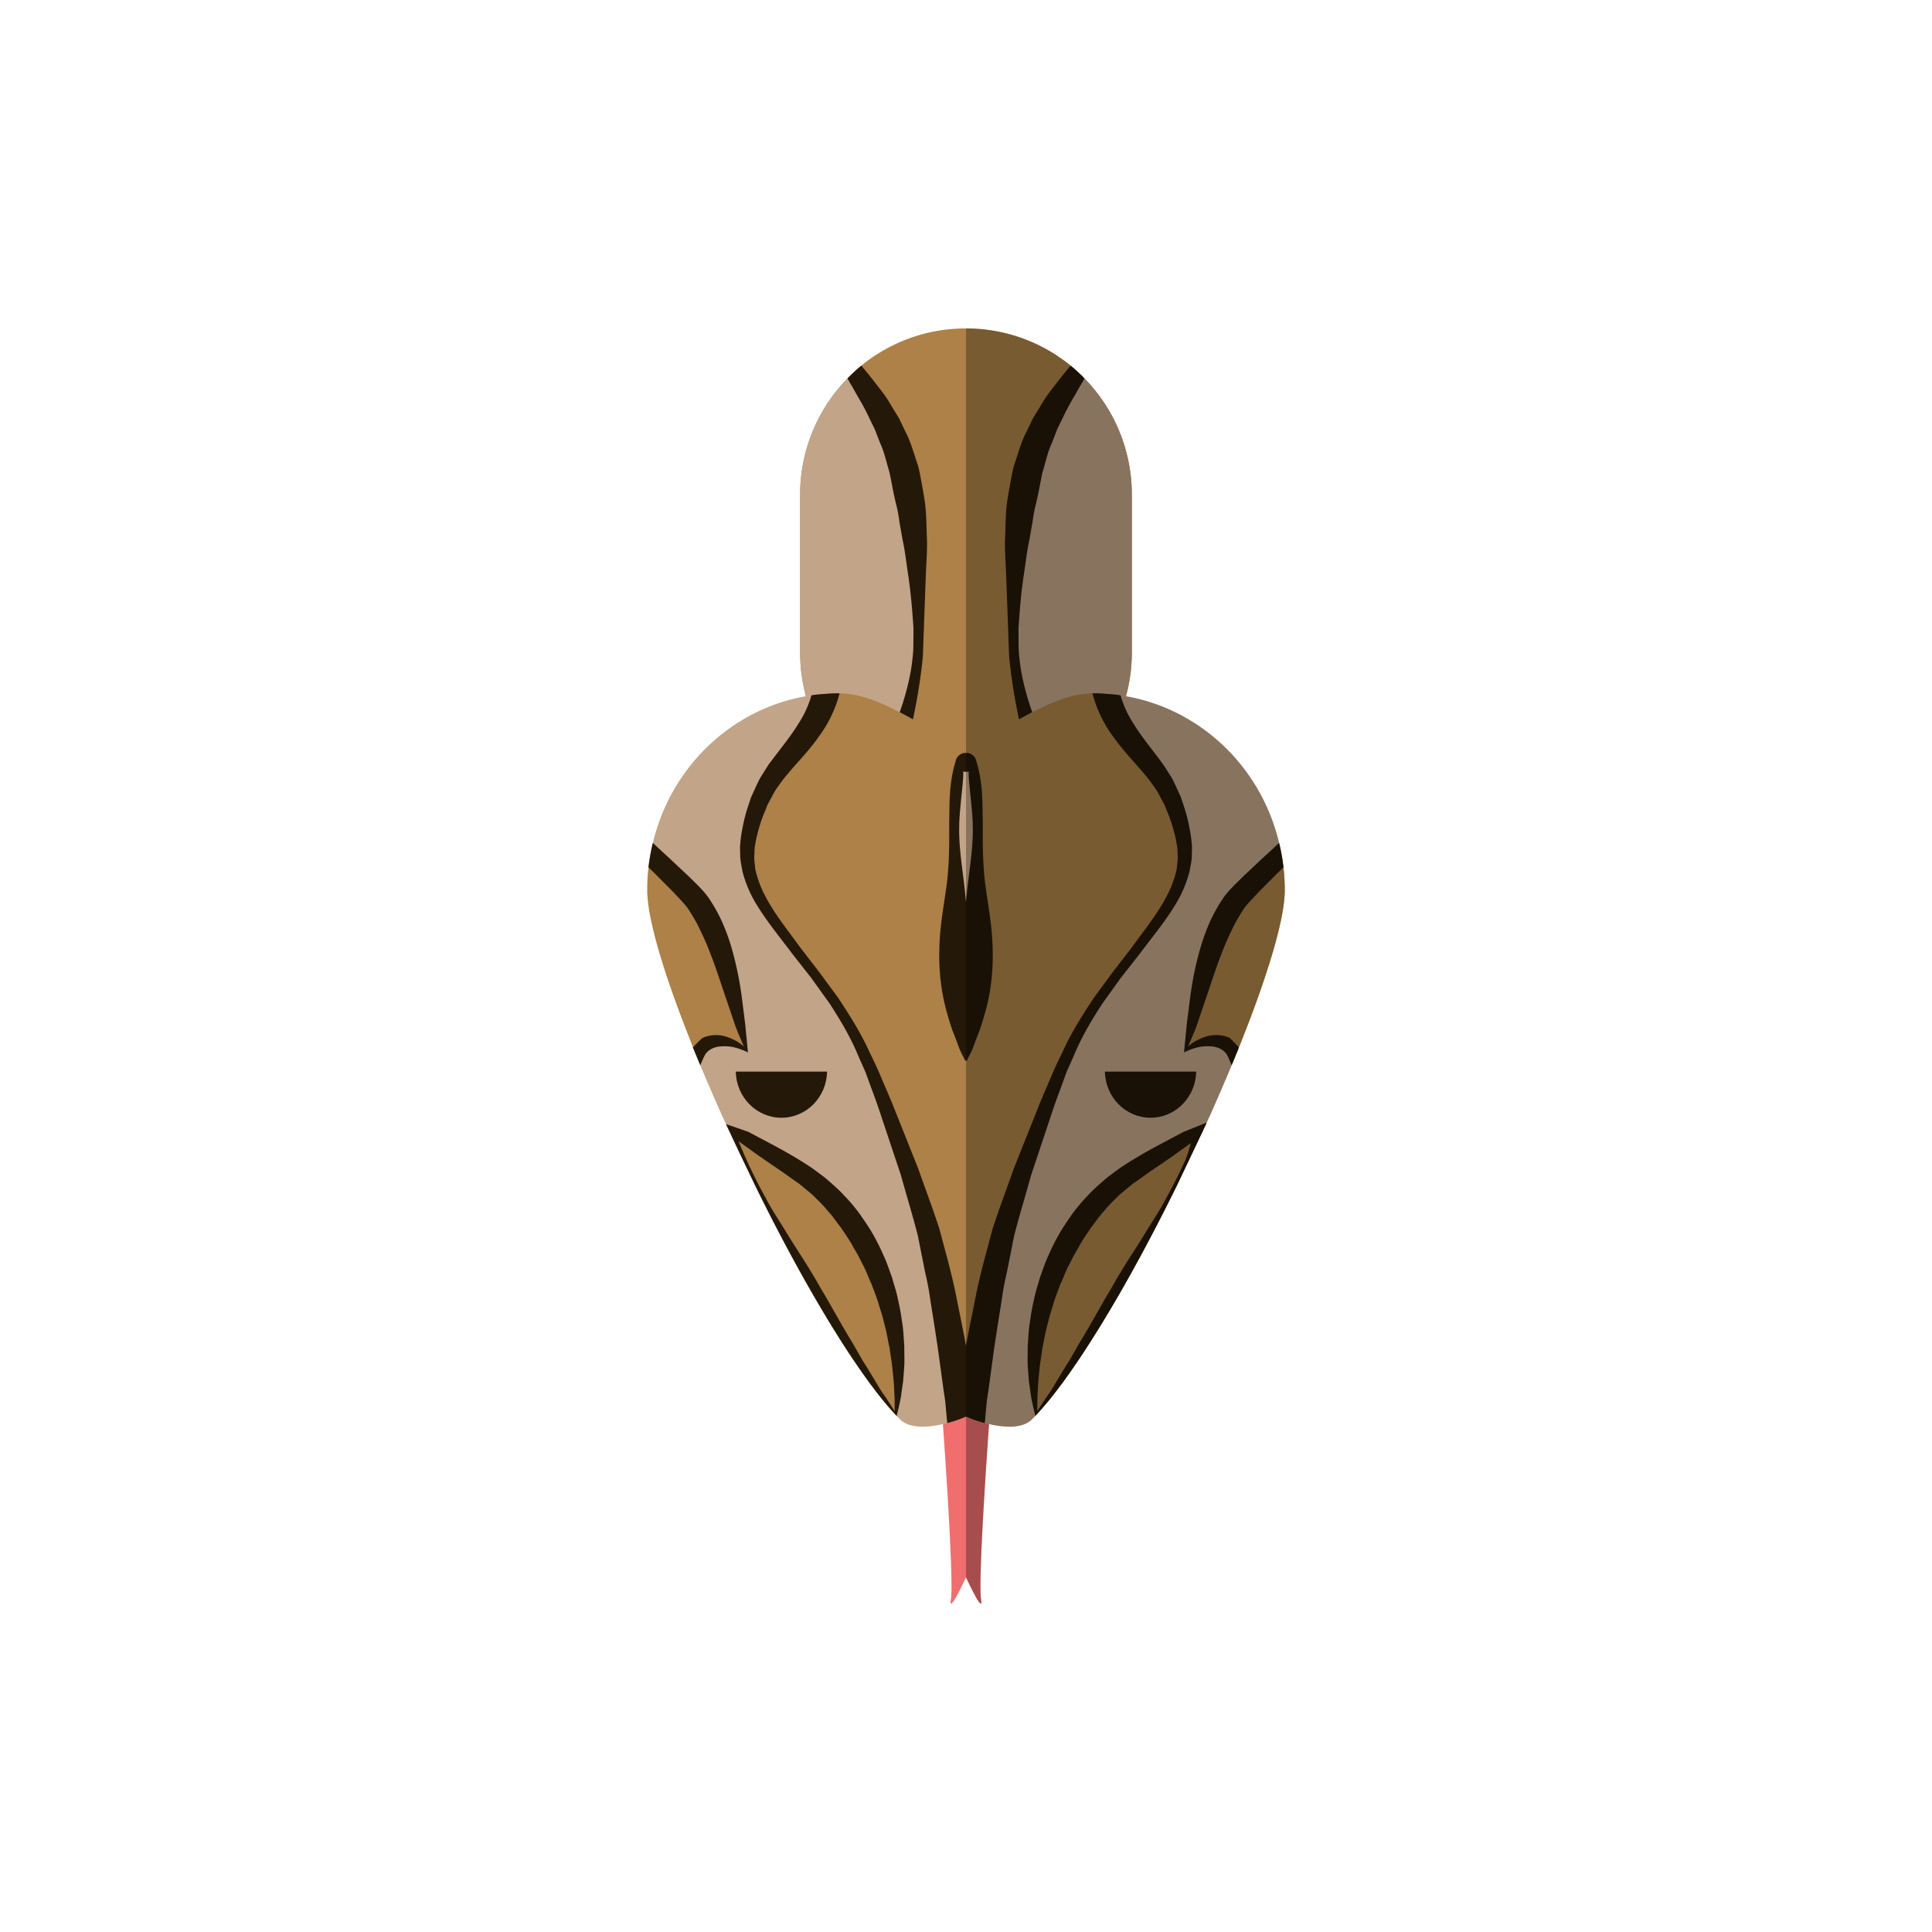 <svg data-bbox="67 34 66.001 132.001" viewBox="0 0 200 200" height="200" width="200" xmlns="http://www.w3.org/2000/svg" data-type="color">
    <g>
        <path d="M112.257 39.168a17.121 17.121 0 0 0-1.153-1.078c-.093-.091-.181-.158-.271-.24A17.065 17.065 0 0 0 100.008 34h-.018a17.055 17.055 0 0 0-10.824 3.849c-.089.082-.181.149-.271.24-.398.33-.781.704-1.155 1.078a17.19 17.19 0 0 0-4.908 12.053v16.338c0 4.759 1.923 9.054 5.024 12.179a18.101 18.101 0 0 0 1.81 1.578c.293.228.599.444.916.647.484.319.982.602 1.493.877a17.022 17.022 0 0 0 7.916 1.942h.018a17.02 17.02 0 0 0 7.918-1.942 20.371 20.371 0 0 0 1.493-.877c.318-.203.623-.419.917-.647a18.214 18.214 0 0 0 1.81-1.578 17.241 17.241 0 0 0 5.02-12.179V51.22a17.19 17.19 0 0 0-4.91-12.052z" fill="#AD8147" data-color="1"/>
        <path d="M105.075 67.228c.236 4.942 1.664 8.976 3.813 13.486.168.351.336.772.53 1.248.318-.203.623-.419.917-.647a18.214 18.214 0 0 0 1.81-1.578 17.241 17.241 0 0 0 5.02-12.179V51.22c0-4.703-1.876-8.95-4.908-12.053a17.121 17.121 0 0 0-1.153-1.078c-.577.557-1.074 1.043-1.322 1.352-1.146 1.397-1.947 3.09-2.501 4.829-1.301 4.168-1.642 8.373-1.642 12.735 0 3.475-.733 6.737-.564 10.223z" fill="#C2A488" data-color="2"/>
        <path d="M104.158 59.629c.101 2.694.205 5.463.305 8.294.27 2.896.805 5.726 1.481 8.576a61.567 61.567 0 0 0 1.981 6.34 17.49 17.49 0 0 0 2.41-1.524c-.905-1.783-1.833-3.578-2.627-5.417-1.095-2.568-1.956-5.295-2.204-8.01-.078-.693-.055-1.397-.068-2.09 0-.341-.01-.727.013-1.011l.078-1.034c.1-1.374.237-2.738.429-4.056.205-1.304.34-2.634.611-3.839.101-.601.214-1.204.318-1.806.078-.59.171-1.172.329-1.772.148-.602.27-1.193.384-1.774.058-.294.111-.59.17-.874l.08-.432.078-.33c.318-1.023.519-2.055.951-2.976.179-.465.359-.932.53-1.385.204-.433.417-.853.611-1.26a27.38 27.38 0 0 1 1.28-2.376c.111-.193.213-.374.313-.567.046-.07.127-.206.137-.239l.169-.275c.127-.214.24-.419.341-.622a17.89 17.89 0 0 0-1.424-1.319 49.57 49.57 0 0 0-.623.749l-.18.217-.217.283c-.134.159-.26.33-.395.502-.53.693-1.118 1.384-1.64 2.315-.271.444-.553.898-.838 1.364-.236.488-.472.989-.724 1.5-.518.999-.812 2.159-1.218 3.317l-.068.216-.069.295-.09.431c-.057.286-.111.581-.169.876-.103.579-.214 1.184-.307 1.784-.205 1.194-.19 2.578-.247 3.908-.06 1.351.063 2.658.109 4.021z" fill="#241809" data-color="3"/>
        <path d="M94.924 67.228c-.238 4.942-1.662 8.976-3.812 13.486-.171.351-.341.772-.53 1.248a12.038 12.038 0 0 1-.916-.647 18.101 18.101 0 0 1-1.81-1.578 17.228 17.228 0 0 1-5.024-12.179V51.22c0-4.703 1.879-8.95 4.908-12.053.375-.374.757-.748 1.155-1.078.577.557 1.076 1.043 1.324 1.352 1.141 1.397 1.944 3.09 2.497 4.829 1.303 4.168 1.642 8.373 1.642 12.735 0 3.475.733 6.737.566 10.223z" fill="#C2A488" data-color="2"/>
        <path d="M95.838 59.629c-.101 2.694-.202 5.463-.303 8.294-.273 2.896-.804 5.726-1.484 8.576a60.826 60.826 0 0 1-1.977 6.34 17.07 17.07 0 0 1-2.409-1.524c.905-1.783 1.832-3.578 2.623-5.417 1.097-2.568 1.956-5.295 2.204-8.01.08-.693.057-1.397.068-2.09 0-.341.012-.727-.011-1.011l-.077-1.034a60.668 60.668 0 0 0-.43-4.056c-.204-1.304-.341-2.634-.611-3.839-.105-.601-.216-1.204-.318-1.806-.08-.59-.169-1.172-.329-1.772a40.99 40.99 0 0 1-.386-1.774 54.62 54.62 0 0 0-.168-.874l-.158-.762c-.316-1.023-.523-2.055-.951-2.976-.182-.465-.363-.932-.534-1.385-.202-.433-.417-.853-.611-1.26-.372-.808-.836-1.627-1.276-2.376a11.512 11.512 0 0 1-.317-.567 2.658 2.658 0 0 1-.137-.239l-.169-.275a12.774 12.774 0 0 1-.341-.622c.452-.465.928-.909 1.427-1.319.205.239.407.488.622.749l.183.217.213.283c.135.159.259.33.398.502.53.693 1.118 1.384 1.639 2.315.27.444.552.898.836 1.364.236.488.476.989.724 1.5.52.999.815 2.159 1.222 3.317l.069.216.065.295.093.431c.055.286.113.581.166.876.105.579.217 1.184.306 1.784.205 1.194.194 2.578.251 3.908.058 1.351-.066 2.658-.112 4.021z" fill="#241809" data-color="3"/>
        <path d="M100.649 146.479c-.023-.011-.534-.069-.65-.118-.119.049-.379.107-.401.118a15.15 15.15 0 0 1-1.576.509c-.146.038-.263.406-.413.44.214 2.987 1.133 16.232.828 18.121-.218 1.361.798-.637 1.562-2.26.763 1.623 1.777 3.621 1.559 2.26-.302-1.889.616-15.133.83-18.121-.151-.034-1.286-.768-1.739-.949z" fill="#F06E6E" data-color="4"/>
        <path d="M133 92.13c0 2.683-1.405 7.555-3.608 13.383-.023.07-.057.15-.079.217-.316.829-1.216 2.883-1.271 3.018-.058.103-.14.258-.182.36 0 .012-.058.14-.058.151-.148.363-.135.619-.294.98-.003.007-.012.047-.014.054a239.517 239.517 0 0 1-2.275 5.265c-.103.214-.206.44-.307.658-.022.068-.057.135-.091.205-.01.023-.021.055-.033.079-.011.012-.011.035-.023.046-.057.112-.301.248-.36.361-.023.034-.325.43-.325.44-.067.159-7.605 15.739-10.151 19.875-.375.601-.734 1.18-1.097 1.747-.362.57-.713 1.114-1.073 1.649-.363.535-.714 1.044-1.055 1.534-.179.249-.35.488-.518.726-.171.239-.341.466-.512.681a34.716 34.716 0 0 1-2.409 2.92c-.031.034-.065.069-.088.102-.137.125-.248.251-.364.365-.937.931-2.747.863-4.421.476-.16-.034-.305-.068-.453-.102a14.356 14.356 0 0 1-1.528-.5c-.023-.011-.034-.011-.046-.023-.135-.045-.247-.102-.37-.146-.114.044-.228.101-.363.146-.012.012-.023.012-.045.023a14.04 14.04 0 0 1-1.527.5c-.146.034-.294.068-.452.102-1.687.386-3.485.455-4.424-.476-.111-.114-.225-.24-.359-.365a.71.71 0 0 0-.093-.102 35.109 35.109 0 0 1-2.409-2.92 15.076 15.076 0 0 1-.507-.681c-.172-.238-.341-.477-.523-.726a81.906 81.906 0 0 1-2.128-3.183c-.359-.567-.722-1.146-1.095-1.747-2.544-4.136-5.194-9.011-7.669-14.031-.51-1.021-2.225-5.227-2.282-5.33 0 0-.299-.154-.311-.2 0 0-.652-1.275-.652-1.297-.127-.261-.253-.545-.375-.805a209.807 209.807 0 0 1-2.286-5.286c-.158-.361-.305-.725-.452-1.089 0-.011-.011-.011-.011-.023-.046-.102-.079-.227-.137-.33-.013-.033-.004-.796-.093-1.022-.272-.693-4.555-18.905-4.474-19.335.053-.33.122-.669.202-.999.011-.07.034-.148.057-.216 1.886-7.988 8.369-14.111 16.41-15.28.475-.079.975-.124 1.472-.146.43-.047.882-.059 1.324-.059h.111c4.92.068 9.695 4.738 12.84 4.987h.065c.046 0 .103 0 .16-.012h.057a.64.64 0 0 0 .225.012c3.143-.249 7.917-4.92 12.839-4.987h.114c.44 0 .893.012 1.322.059.499.022.994.067 1.47.146 8.041 1.169 14.518 7.287 16.412 15.269.001.004-.011.028-.01.032.023.068.024.136.04.206.077.33.174.658.231.988.08.431.146.864.192 1.306.093.773.139 1.555.139 2.35z" fill="#C2A488" data-color="2"/>
        <path d="M76.167 110.931c.052 2.647 2.144 4.778 4.725 4.778 2.584 0 4.677-2.13 4.728-4.778h-9.453z" fill="#241809" data-color="3"/>
        <path d="M77.303 108.762c-1.434-1.065-3.472-1.442-4.67-.361a2.33 2.33 0 0 0-.589.783c-.044-.125-1.099-2.773-1.434-3.671C68.401 99.685 67 94.813 67 92.13c0-.795.043-1.577.134-2.352.046-.442.114-.875.195-1.306 2.091 2.011 4.284 4.055 4.941 4.998 2.941 4.251 3.688 10.442 5.033 15.292z" fill="#AD8147" data-color="1"/>
        <path d="M77.146 106.037l-.341-2.692a34.615 34.615 0 0 0-1.118-5.375 20.37 20.37 0 0 0-.986-2.646 16.954 16.954 0 0 0-1.412-2.477c-.387-.511-.692-.817-1.019-1.169l-.998-.979-1.967-1.85a117.92 117.92 0 0 1-1.718-1.59 1.376 1.376 0 0 0-.057.216c-.079.33-.149.669-.202.999-.082.431-.149.864-.195 1.306.225.218.442.445.669.66l1.878 1.887.893.953c.282.307.577.658.711.876.512.805.87 1.407 1.234 2.202a27.43 27.43 0 0 1 1.019 2.352c.634 1.613 1.154 3.306 1.742 4.998l.871 2.569c.27.679.553 1.374.859 2.055-.282-.239-.577-.467-.905-.623-.475-.251-1.005-.467-1.581-.535-.571-.054-1.194-.001-1.785.271a.429.429 0 0 0-.071.046c-.119.104-.467.448-.94.932.057.137.115.273.169.409l.069.171c.021.046.044.102.067.159 0 .012.011.012.011.023.147.363.294.727.452 1.089l.305-.714c.081-.159.148-.318.248-.466.104-.135.217-.261.363-.363a2.272 2.272 0 0 1 1.088-.398 4.727 4.727 0 0 1 1.356.055c.465.103.905.251 1.381.467l.191.091-.281-2.909z" fill="#241809" data-color="3"/>
        <path d="M92.732 146.479a35.109 35.109 0 0 1-2.409-2.92 15.076 15.076 0 0 1-.507-.681c-.172-.238-.341-.477-.523-.726a81.906 81.906 0 0 1-2.128-3.183c-.359-.567-.722-1.146-1.095-1.747-2.544-4.136-10.579-20.227-10.579-20.239 0 0-.039-.077-.062-.112-.028-.121-.175-.414-.187-.438.035.023.013.042.046.065l.646.477c.034.011.057.023.068.046h.012c.011.011.023.021.034.034 2.375 1.644 4.974 2.964 7.418 4.724 7.208 5.172 10.569 15.454 9.266 24.7z" fill="#AD8147" data-color="1"/>
        <path d="M93.613 139.368c-.067-.795-.078-1.602-.213-2.409-.114-.795-.24-1.601-.431-2.385-.146-.795-.417-1.567-.634-2.352-.282-.761-.532-1.544-.882-2.283a22.537 22.537 0 0 0-1.097-2.193c-.407-.714-.882-1.384-1.347-2.067-.495-.658-1.016-1.307-1.592-1.886-.546-.613-1.199-1.169-1.833-1.726-.317-.272-.623-.477-.939-.726l-.477-.341c-.224-.172-.347-.238-.53-.363-1.344-.874-2.726-1.648-4.106-2.374l-2.057-1.092-2.317-.806c0 .022.53 1.146.53 1.146s.011.034.046.104l.03.068c.035.068.082.158.127.273.056.103.103.226.168.352.023.055.057.112.081.17.079.182.183.374.271.579.623 1.297 1.482 3.115 1.992 4.136 2.475 5.02 5.124 9.896 7.669 14.031.373.601.735 1.18 1.095 1.747.364.57.715 1.114 1.076 1.649.364.535.711 1.044 1.052 1.534.182.249.351.488.523.726.169.239.336.466.507.681a35.109 35.109 0 0 0 2.502 3.022l.019-.091c.171-.76.387-1.534.476-2.327l.17-1.183.091-1.203c.077-.799.02-1.605.03-2.411zm-1.988 5.192c-.442-.592-.793-1.227-1.168-1.84-.372-.613-.734-1.228-1.13-1.829l-1.074-1.875c-.76-1.227-1.459-2.489-2.183-3.749a58.634 58.634 0 0 0-1.086-1.862c-.363-.637-.712-1.262-1.099-1.876-.745-1.237-1.558-2.441-2.317-3.68-.745-1.251-1.584-2.455-2.249-3.738a53.48 53.48 0 0 1-1.97-3.899 45.86 45.86 0 0 1-.893-2.09l.271.218 1.923 1.374 1.922 1.318c.646.431 1.245.886 1.879 1.317.137.104.351.239.419.307l.452.376c.294.249.623.497.882.751.51.509 1.03.988 1.493 1.576.512.535.905 1.16 1.37 1.739.405.614.837 1.216 1.198 1.874.17.33.375.637.554.967l.509 1c.362.649.588 1.362.916 2.045.248.704.553 1.397.747 2.125l.341 1.091.282 1.102c.202.727.305 1.488.474 2.239.09.749.248 1.509.306 2.271.09.761.16 1.534.18 2.307.057.66.034 1.318.045 1.975a61.579 61.579 0 0 0-.994-1.534z" fill="#241809" data-color="3"/>
        <path d="M123.831 110.931c-.052 2.647-2.145 4.778-4.726 4.778-2.582 0-4.677-2.13-4.726-4.778h9.452z" fill="#241809" data-color="3"/>
        <path d="M122.469 86.451c-.454-2.317-1.417-4.807-2.898-6.681-1.909-2.396-4.093-4.598-4.988-7.69a1.528 1.528 0 0 1-.055-.248 12.387 12.387 0 0 0-1.326-.059h-.111c-2.648.036-5.253 1.406-7.585 2.702-.043.024-.176-.358-.22-.334-1.362.758-2.543 1.337-3.666 1.742-.485.175-1.007.226-1.435.26-.073.008-3.466-1.28-5.409-2.362-.034-.019-.206.737-.24.718-2.343-1.303-4.965-2.689-7.629-2.726h-.111c-.442 0-.894.012-1.324.059-.011.09-.034.169-.057.248-.894 3.092-3.078 5.294-4.987 7.69-1.482 1.875-2.443 4.364-2.894 6.681-.692 3.499.564 5.975 2.543 8.804 2.77 3.977 6.22 7.589 8.448 11.918 2.343 4.554 3.859 9.43 5.657 14.223 1.448 3.851 2.442 7.738 3.223 11.667.794 3.874 1.37 7.771 1.981 11.723a43.6 43.6 0 0 1 .248 2.011c.128-.05.249-.102.368-.151.116.049.237.101.365.151.069-.669.149-1.339.248-2.011.611-3.952 1.192-7.848 1.981-11.723.781-3.93 1.775-7.816 3.224-11.667 1.799-4.793 3.315-9.669 5.656-14.223 2.228-4.328 5.678-7.94 8.449-11.918 1.979-2.829 3.232-5.305 2.544-8.804zM100 109.791c-1.81-4.766-1.167-8.963-1.084-14.253.058-3.783-.87-13.395.825-16.803.008-.015.104.031.233.099v.026l.026-.013c.008.006.013.008.023.013v-.026c.129-.067.227-.114.233-.099 1.699 3.408.771 13.021.825 16.803.083 5.29.729 9.487-1.081 14.253z" fill="#AD8147" data-color="1"/>
        <path d="M123.385 87.506l-.08-.806c-.183-1.181-.408-2.249-.783-3.338l-.27-.82-.372-.816c-.251-.545-.499-1.114-.794-1.535l-.541-.863-.398-.556-.993-1.308c-.657-.851-1.291-1.693-1.809-2.546a10.625 10.625 0 0 1-1.347-2.941 12.382 12.382 0 0 0-1.47-.146 12.387 12.387 0 0 0-1.326-.059h-.111a12.828 12.828 0 0 0 2.185 4.533c1.322 1.888 2.996 3.385 4.127 5.043.352.446.553.865.78 1.297l.352.637.282.714c.407.92.701 1.979.916 2.922l.137.793c.034.26.023.478.034.727.054.465-.046.966-.08 1.467a10.786 10.786 0 0 1-1.042 2.85c-.962 1.864-2.339 3.544-3.608 5.305l-1.979 2.568-1.935 2.625c-1.199 1.816-2.421 3.736-3.291 5.703a41.288 41.288 0 0 0-1.357 2.975c-.43 1-.881 2.022-1.266 3.022l-2.41 6.045c-.745 2.125-1.493 4.089-2.173 6.179-.553 2.092-1.164 4.226-1.615 6.339-.012.036-.012.059-.023.093-.372 1.901-.776 3.798-1.125 5.692-.349-1.894-.755-3.79-1.128-5.692-.011-.034-.011-.057-.023-.093-.45-2.113-1.061-4.248-1.615-6.339-.679-2.089-1.424-4.054-2.172-6.179l-2.409-6.045c-.387-1-.838-2.022-1.269-3.022a40.85 40.85 0 0 0-1.356-2.975c-.87-1.966-2.092-3.886-3.291-5.703l-1.935-2.625-1.979-2.568c-1.267-1.761-2.646-3.441-3.608-5.305a10.941 10.941 0 0 1-1.042-2.85c-.034-.502-.135-1.002-.077-1.467.012-.249 0-.467.035-.727l.135-.793c.213-.943.507-2.002.916-2.922l.282-.714.349-.637c.227-.432.432-.85.781-1.297 1.133-1.658 2.807-3.155 4.131-5.043.959-1.273 1.764-2.863 2.181-4.533h-.111c-.442 0-.894.012-1.324.059-.497.022-.997.067-1.472.146a10.625 10.625 0 0 1-1.347 2.941c-.518.853-1.152 1.694-1.806 2.546l-.997 1.308-.248.317-.057.091-.012.023-.034.044-.044.081-.111.171-.433.692c-.293.421-.541.99-.789 1.535l-.375.816-.27.82c-.375 1.09-.6 2.157-.783 3.338l-.076.806c-.023.286 0 .615.011.911-.023.626.135 1.181.225 1.759a12.277 12.277 0 0 0 1.299 3.181c1.146 1.943 2.536 3.601 3.826 5.327l2.013 2.567 1.877 2.615c1.176 1.806 2.227 3.578 3.055 5.612l.665 1.488.546 1.499c.371 1.011.745 1.999 1.074 3.033l2.058 6.167c.554 2.011 1.211 4.15 1.741 6.216l.623 3.123c.101.546.224 1.069.34 1.601.101.503.202 1.002.271 1.524.205 1.364.43 2.692.634 4.044v.012c.125.772.236 1.546.34 2.329l.439 3.213c.068.514.182 1.127.217 1.546l.146 1.626.046.421a14.261 14.261 0 0 0 1.527-.5c.022-.011.033-.011.045-.023.128-.05.249-.102.368-.151.116.049.237.101.365.151.012.012.023.012.046.023.453.182.983.353 1.528.5l.044-.421.146-1.626c.035-.418.148-1.032.217-1.546l.44-3.213c.102-.783.214-1.557.341-2.329v-.012c.202-1.352.43-2.68.634-4.044.067-.522.168-1.021.271-1.524.112-.533.236-1.055.337-1.601l.623-3.123c.532-2.066 1.187-4.205 1.743-6.216l2.057-6.167c.329-1.034.701-2.022 1.076-3.033l.542-1.499.668-1.488c.825-2.034 1.875-3.806 3.052-5.612l1.879-2.615 2.012-2.567c1.291-1.726 2.685-3.384 3.826-5.327a12.362 12.362 0 0 0 1.299-3.181c.093-.578.251-1.134.228-1.759.008-.296.027-.625.008-.911z" fill="#241809" data-color="3"/>
        <path d="M102.711 97.131c-.111-1.807-.463-3.705-.722-5.614-.236-1.953-.271-3.964-.248-6.054-.046-2.09.054-4.239-.622-6.5l-.058-.215-.034-.104s-.101-.226-.155-.304l-.012-.013-.057-.056a1.198 1.198 0 0 0-.499-.305 2.466 2.466 0 0 0-.607 0 1.166 1.166 0 0 0-.499.305l-.054.056-.011.013a1.473 1.473 0 0 0-.137.226l-.011.023-.012.055-.034.104-.058.215c-.676 2.261-.576 4.409-.622 6.5.023 2.089-.008 4.1-.248 6.054-.259 1.909-.611 3.807-.722 5.614-.113 1.817-.058 3.554.192 5.17.236 1.599.678 3.055 1.095 4.315.252.635.477 1.216.669 1.75.194.545.465.965.645 1.386.03.069.196.069.225 0 .179-.421.454-.842.644-1.386.192-.534.421-1.115.669-1.75.417-1.26.859-2.716 1.097-4.315.244-1.616.302-3.353.186-5.17zm-2.52-5.624c-.075.633-.132 1.236-.191 1.844-.062-.608-.119-1.21-.194-1.844-.236-1.978-.564-4.022-.507-6.044.012-1.751.564-5.419.385-5.58 0 0 .213.01.29.01v.003l.026-.001.023.001v-.003c.077 0 .29-.01.29-.01-.179.161.375 3.829.387 5.58.055 2.022-.271 4.066-.509 6.044z" fill="#241809" data-color="3"/>
        <path d="M122.694 108.762c1.436-1.065 3.472-1.442 4.67-.361.148.123.271.27.396.442.065.095.072.225.124.341.003.008.045-.041.049-.033.033-.091.218-.482.313-.72.036-.09.087-.16.08-.166.374-.943.724-1.853 1.065-2.751 2.204-5.828 3.604-10.7 3.604-13.383 0-.789-.041-1.565-.13-2.334-.001-.006-.028-.016-.029-.022a17.888 17.888 0 0 0-.186-1.302c-2.092 2.011-4.267 4.055-4.922 4.998-2.942 4.25-3.69 10.441-5.034 15.291z" fill="#AD8147" data-color="1"/>
        <path d="M122.568 108.944l.194-.091a6.871 6.871 0 0 1 1.38-.467c.461-.089.926-.1 1.358-.055.428.046.8.193 1.084.398.146.102.261.228.363.363.1.148.169.307.248.466l.305.714c.158-.361.305-.725.452-1.089 0-.011.057-.136.08-.183l.067-.171c.057-.135.093-.277.151-.414-.554-.567-.91-.948-.952-.971-.6-.283-1.245-.328-1.821-.272-.577.068-1.111.283-1.585.535-.329.156-.623.384-.905.623a57.58 57.58 0 0 0 .861-2.055l.87-2.569c.589-1.692 1.107-3.385 1.741-4.998a27.43 27.43 0 0 1 1.019-2.352c.363-.795.726-1.397 1.234-2.202.134-.218.429-.569.711-.876l.893-.953 1.88-1.887c.225-.215.442-.442.668-.66a18.005 18.005 0 0 0-.192-1.306c-.057-.33-.125-.669-.206-.999a1.376 1.376 0 0 0-.057-.216c-.564.534-1.141 1.066-1.718 1.59l-1.968 1.85-.994.979c-.329.352-.634.658-1.016 1.169a16.79 16.79 0 0 0-1.417 2.477 20.693 20.693 0 0 0-.981 2.646c-.535 1.783-.886 3.578-1.122 5.375l-.341 2.692-.284 2.909z" fill="#241809" data-color="3"/>
        <path d="M107.265 146.479a34.716 34.716 0 0 0 2.409-2.92c.171-.215.341-.442.512-.681.167-.238.336-.477.518-.726.341-.489.692-.999 1.052-1.534.363-.535.712-1.079 1.076-1.649.363-.567.722-1.146 1.097-1.747 2.546-4.136 5.192-9.011 7.67-14.031.859-1.727 2.561-5.71 2.561-5.71.068-.156.548-.823.603-.935.012-.011.012-.034.023-.046.012-.023.023-.055.035-.079-.035.023-.079.055-.114.079-.215.158-.429.319-.646.477-.034.011-.053.023-.065.046h-.011l-.035.034c-2.375 1.644-4.978 2.964-7.422 4.724-7.206 5.17-10.561 15.452-9.263 24.698z" fill="#AD8147" data-color="1"/>
        <path d="M122.527 117.169l-2.058 1.092c-1.381.726-2.761 1.5-4.108 2.374-.181.125-.305.191-.532.363l-.472.341c-.318.249-.623.454-.939.726-.635.557-1.292 1.113-1.833 1.726-.577.579-1.099 1.228-1.595 1.886-.463.683-.939 1.353-1.345 2.067a22.329 22.329 0 0 0-1.099 2.193c-.351.74-.599 1.523-.881 2.283-.216.785-.486 1.557-.635 2.352-.192.784-.316 1.59-.428 2.385-.137.807-.148 1.614-.217 2.409.011.806-.043 1.612.034 2.409l.09 1.203.169 1.183c.093.794.306 1.568.477 2.327l.023.091c.023-.033.057-.068.088-.102a34.716 34.716 0 0 0 2.409-2.92c.171-.215.341-.442.512-.681l.518-.726c.341-.489.692-.999 1.055-1.534.359-.535.711-1.078 1.073-1.649.363-.567.722-1.146 1.097-1.747 2.546-4.136 5.192-9.011 7.67-14.031.271-.535.634-1.296 1.005-2.078.148-.319.305-.638.453-.945.146-.316.294-.624.429-.909.136-.283.262-.544.374-.783.023-.058.044-.114.079-.17.057-.126.122-.249.169-.352.046-.115.093-.206.126-.273l.034-.068c.034-.07.204-.41.271-.569 0-.01.045-.114.068-.148.058-.113.1-.238.158-.35.012-.011.046-.102.056-.125.034-.07.069-.137.092-.205l-2.387.955zm.122 3.043a54.892 54.892 0 0 1-1.967 3.899c-.669 1.283-1.505 2.487-2.252 3.738-.756 1.239-1.573 2.443-2.317 3.68-.386.613-.738 1.239-1.097 1.876a59.803 59.803 0 0 0-1.087 1.862c-.722 1.26-1.424 2.522-2.185 3.749l-1.072 1.875c-.398.601-.757 1.216-1.132 1.829-.372.613-.724 1.248-1.164 1.84-.34.5-.668 1.01-.996 1.533.012-.658-.011-1.316.044-1.975.023-.773.093-1.546.181-2.307.058-.762.217-1.522.305-2.271.171-.751.271-1.511.477-2.239l.282-1.102.34-1.091c.191-.727.496-1.421.745-2.125.329-.683.553-1.396.917-2.045l.507-1c.182-.33.386-.637.557-.967.359-.658.79-1.26 1.199-1.874.463-.579.859-1.205 1.368-1.739.464-.588.983-1.066 1.493-1.576.259-.253.588-.502.882-.751l.453-.376c.065-.068.282-.203.417-.307.634-.431 1.234-.886 1.877-1.317l1.925-1.318 1.922-1.374c.001.002-.305 1.182-.622 1.873z" fill="#241809" data-color="3"/>
        <path d="M132.883 90.003c-.007-.069-.01-.138-.018-.206h-.001l-.002-.018a15.951 15.951 0 0 0-.192-1.305c-.057-.33-.125-.669-.206-.999a1.376 1.376 0 0 0-.057-.216l-.003.003c.002-.006.005-.013.004-.014-1.851-7.798-8.079-13.803-15.862-15.167.391-1.442.618-2.953.618-4.521V51.22c0-4.703-1.876-8.95-4.908-12.053a17.121 17.121 0 0 0-1.153-1.078c-.093-.091-.181-.158-.271-.24A17.065 17.065 0 0 0 100.008 34H100v129.289c.763 1.623 1.777 3.621 1.559 2.26-.302-1.889.616-15.133.83-18.121-.006-.001-.021-.01-.03-.013a.388.388 0 0 0 .033.007c1.674.386 3.484.455 4.421-.476.116-.114.227-.24.364-.365.023-.033.057-.068.088-.102a35.444 35.444 0 0 0 2.408-2.92c.085-.107.171-.227.256-.341.085-.113.17-.221.256-.34l.518-.726c.341-.489.692-.999 1.055-1.534.359-.535.711-1.079 1.073-1.649.363-.567.722-1.146 1.097-1.747a135.688 135.688 0 0 0 1.924-3.231 159.93 159.93 0 0 0 1.936-3.453 203.746 203.746 0 0 0 3.81-7.347l.002-.003c.271-.535.633-1.294 1.004-2.075.148-.319.305-.638.453-.945.146-.316.294-.624.429-.909.136-.283.262-.544.374-.783.023-.058.044-.114.079-.17.057-.126.122-.249.169-.352.046-.115.093-.206.126-.273l.034-.068c.034-.07.204-.41.271-.569 0-.01.045-.114.068-.148.058-.113.1-.238.158-.35.012-.011.044-.095.055-.121l.002-.004c.022-.045.04-.088.059-.132.011-.024.025-.049.033-.073.1-.218.204-.444.307-.658.797-1.79 1.562-3.554 2.275-5.265a.224.224 0 0 0 .006-.023l.001.002c.158-.361.305-.725.452-1.089 0-.011.057-.136.081-.183l.067-.171c.055-.129.091-.265.144-.397l.002-.004c.036-.09.087-.16.08-.167.285-.72.548-1.408.812-2.098.066-.163.127-.314.173-.435.022-.068.056-.147.079-.217 2.204-5.828 3.608-10.7 3.608-13.383a20.495 20.495 0 0 0-.118-2.125z" opacity=".3"/>
    </g>
</svg>
